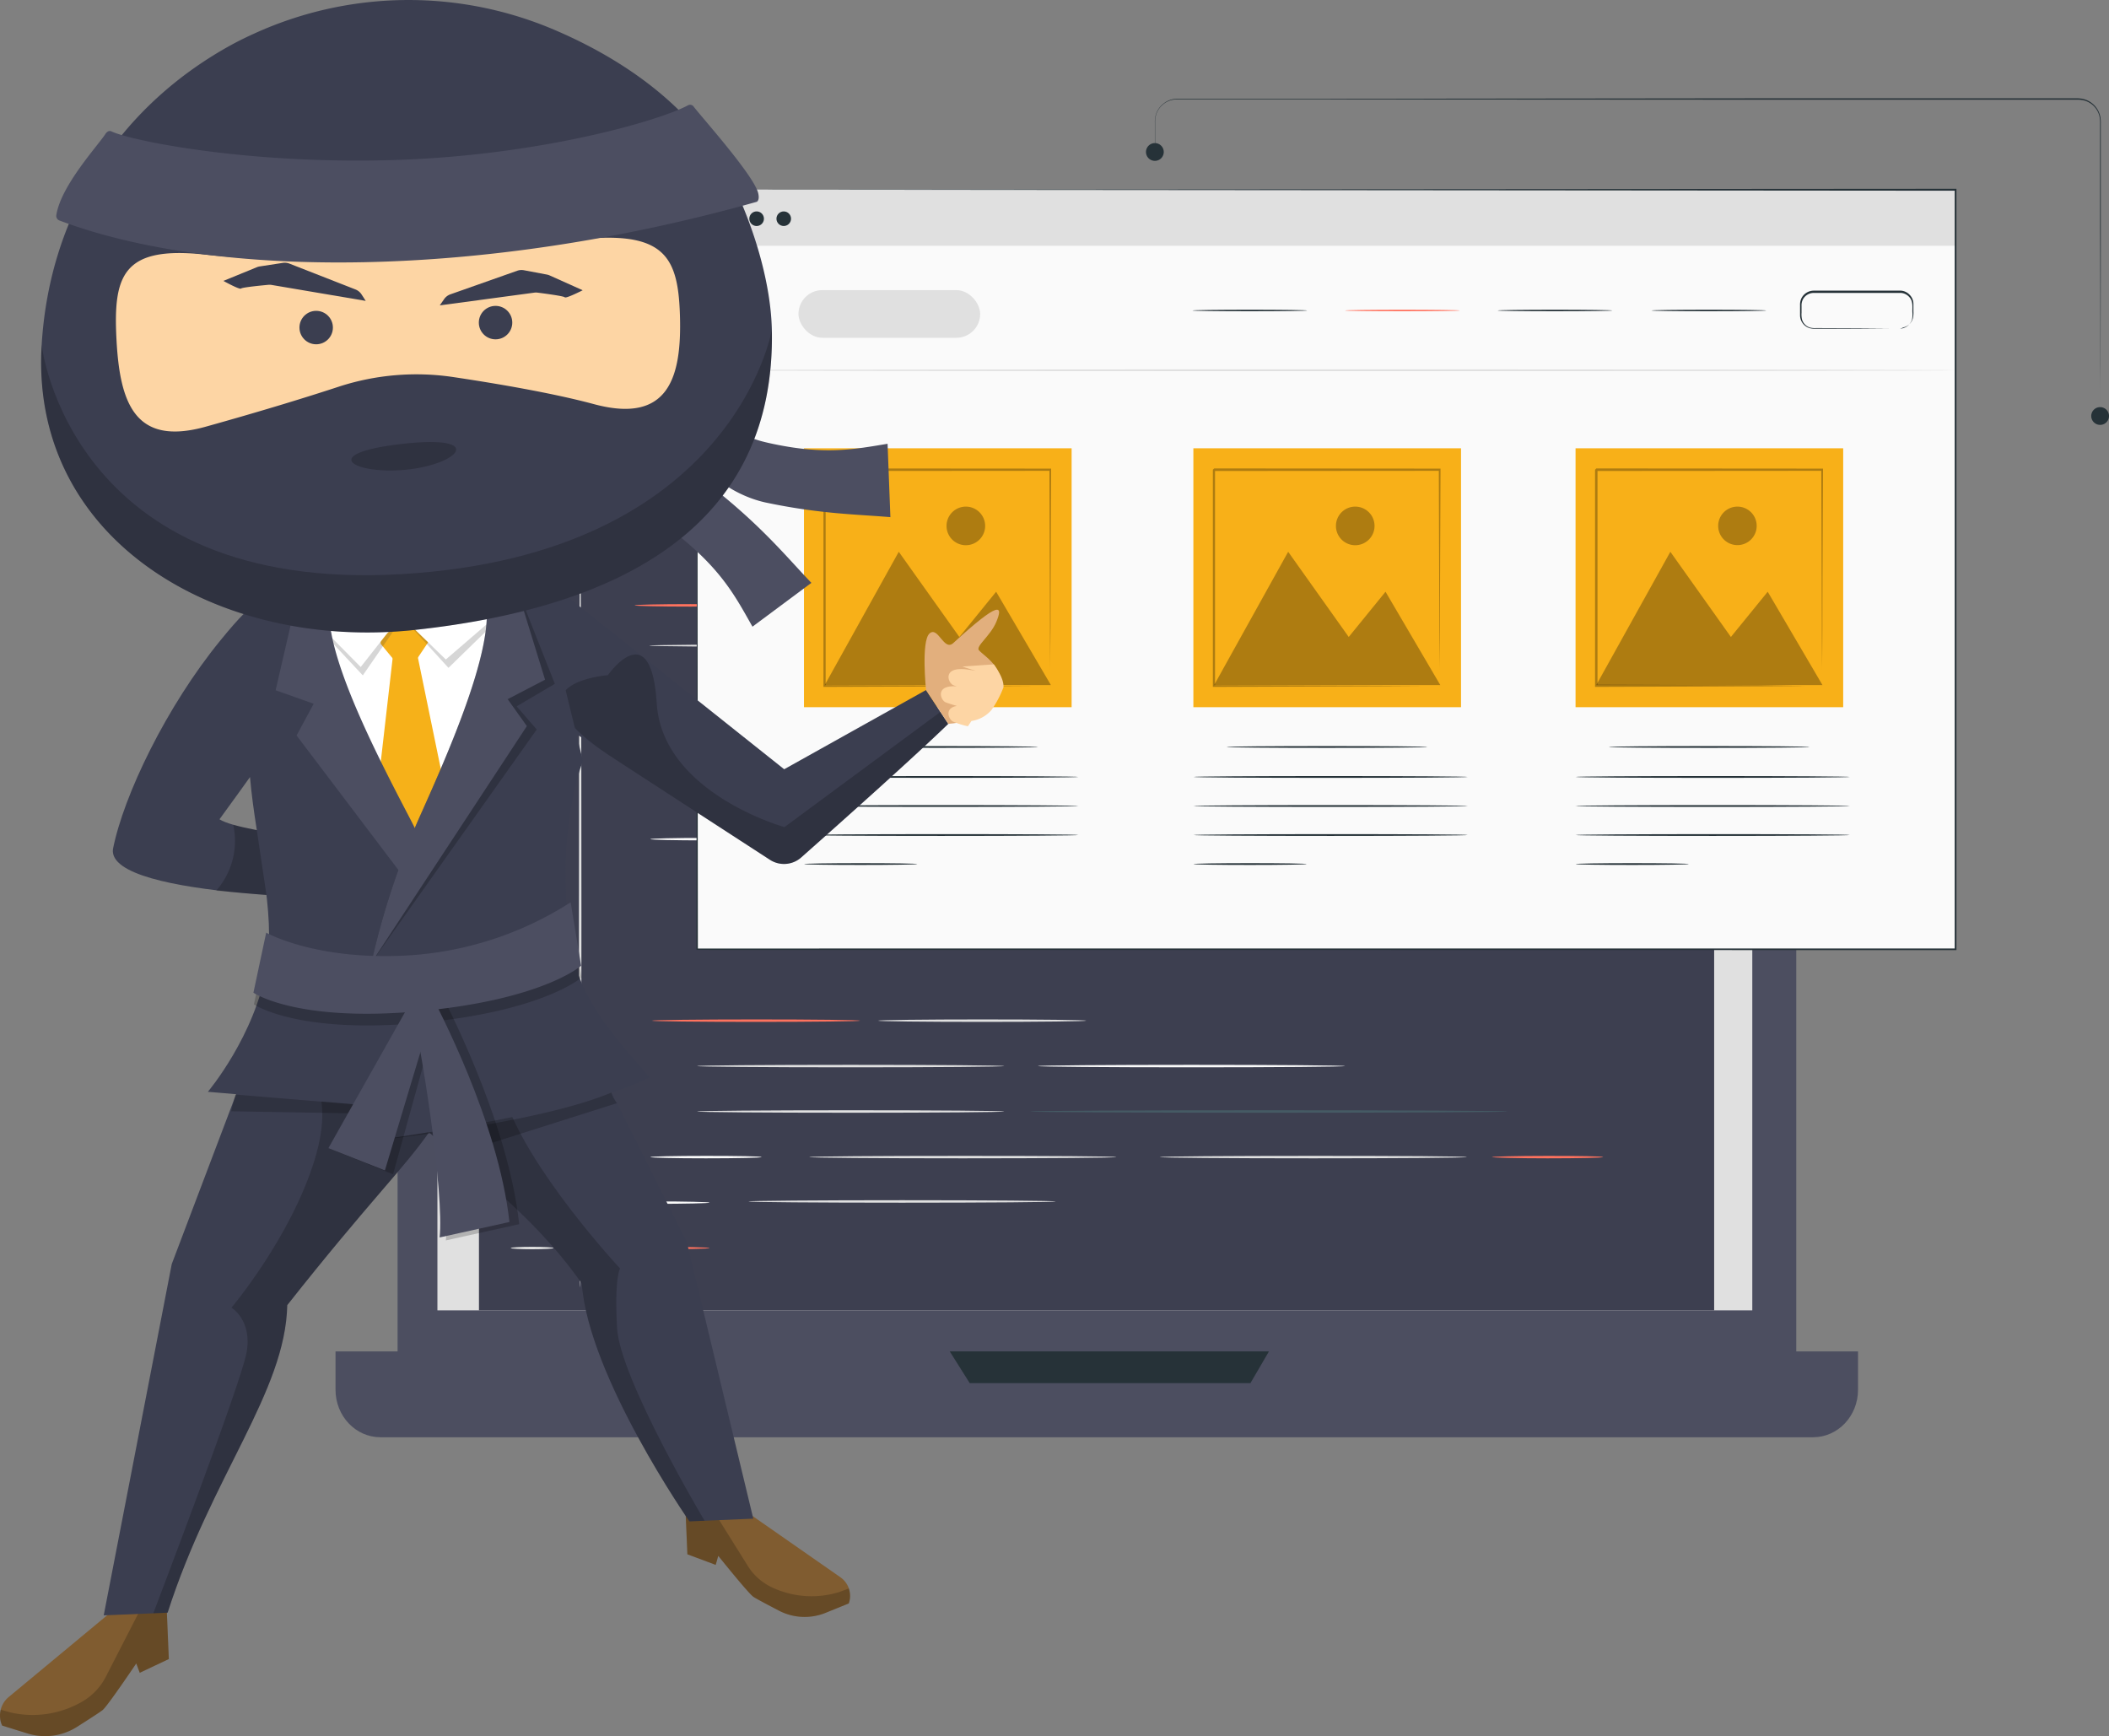 <svg xmlns="http://www.w3.org/2000/svg" width="524.461" height="431.771" viewBox="0 0 524.461 431.771"><rect x="0" y="0" width="524.461" height="431.771" fill="#808080" stroke="none"/><g id="Group_20126" data-name="Group 20126" transform="translate(-944.324 -3002.195)"><g id="Static_website-pana" data-name="Static website-pana" transform="translate(914.553 2967.94)"><g id="freepik--Device--inject-235" transform="translate(113.21 144.366)"><path id="Path_14152" data-name="Path 14152" d="M137.438,161.3H473.523a5.634,5.634,0,0,1,5.46,5.793V392.8c0,6.916-5.285,12.522-11.8,12.522H142.963c-6.519,0-11.8-5.606-11.8-12.522V167.961a6.478,6.478,0,0,1,6.278-6.661Z" transform="translate(-115.733 -161.3)" fill="#4c4e60"></path><path id="Path_14153" data-name="Path 14153" d="M113.21,424.23H491.819v9.557c0,6.512-5,11.792-11.167,11.792H124.377c-6.167,0-11.167-5.279-11.167-11.792Z" transform="translate(-113.21 -198.252)" fill="#4c4e60"></path><rect id="Rectangle_5846" data-name="Rectangle 5846" width="326.981" height="206.073" transform="translate(25.337 9.695)" fill="#e0e0e0"></rect><path id="Path_14154" data-name="Path 14154" d="M303.51,424.23l4.968,7.89h69.805l4.607-7.89Z" transform="translate(-150.769 -198.252)" fill="#263238"></path><rect id="Rectangle_5847" data-name="Rectangle 5847" width="307.162" height="194.135" transform="translate(35.668 21.633)" fill="#3d3f50"></rect><path id="Path_14155" data-name="Path 14155" d="M183.949,375.529c-.172,0-.309-41.349-.309-92.34s.138-92.349.309-92.349.309,41.34.309,92.349S184.138,375.529,183.949,375.529Z" transform="translate(-123.108 -165.452)" fill="#e0e0e0"></path><path id="Path_14156" data-name="Path 14156" d="M174.566,210.269a24.091,24.091,0,0,1-5.329.3,24.2,24.2,0,0,1-5.337-.3,23.807,23.807,0,0,1,5.337-.309C172.185,209.96,174.566,210.1,174.566,210.269Z" transform="translate(-120.334 -168.139)" fill="#e0e0e0"></path><path id="Path_14157" data-name="Path 14157" d="M175.046,198.069c0,.172-2.389.309-5.337.309s-5.329-.138-5.329-.309,2.389-.309,5.329-.309S175.046,197.9,175.046,198.069Z" transform="translate(-120.401 -166.424)" fill="#e0e0e0"></path><path id="Path_14158" data-name="Path 14158" d="M174.566,223.409c0,.172-2.389.309-5.329.309s-5.337-.138-5.337-.309,2.389-.309,5.337-.309S174.566,223.238,174.566,223.409Z" transform="translate(-120.334 -169.985)" fill="#e0e0e0"></path><path id="Path_14159" data-name="Path 14159" d="M174.566,236.549c0,.172-2.389.309-5.329.309s-5.337-.138-5.337-.309,2.389-.309,5.337-.309S174.566,236.378,174.566,236.549Z" transform="translate(-120.334 -171.832)" fill="#e0e0e0"></path><path id="Path_14160" data-name="Path 14160" d="M174.566,249.691c0,.172-2.389.309-5.329.309s-5.337-.138-5.337-.309,2.389-.3,5.337-.3A24.027,24.027,0,0,1,174.566,249.691Z" transform="translate(-120.334 -173.68)" fill="#e0e0e0"></path><path id="Path_14161" data-name="Path 14161" d="M174.566,262.839c0,.172-2.389.309-5.329.309s-5.337-.138-5.337-.309,2.389-.309,5.337-.309S174.566,262.668,174.566,262.839Z" transform="translate(-120.334 -175.527)" fill="#e0e0e0"></path><path id="Path_14162" data-name="Path 14162" d="M174.566,275.949c0,.172-2.389.309-5.329.309s-5.337-.138-5.337-.309,2.389-.309,5.337-.309A24.968,24.968,0,0,1,174.566,275.949Z" transform="translate(-120.334 -177.369)" fill="#e0e0e0"></path><path id="Path_14163" data-name="Path 14163" d="M174.566,289.121c0,.172-2.389.309-5.329.309s-5.337-.138-5.337-.309,2.389-.3,5.337-.3A25.335,25.335,0,0,1,174.566,289.121Z" transform="translate(-120.334 -179.222)" fill="#e0e0e0"></path><path id="Path_14164" data-name="Path 14164" d="M174.566,302.269a24.091,24.091,0,0,1-5.329.3,24.2,24.2,0,0,1-5.337-.3,23.808,23.808,0,0,1,5.337-.309C172.185,301.96,174.566,302.1,174.566,302.269Z" transform="translate(-120.334 -181.068)" fill="#e0e0e0"></path><path id="Path_14165" data-name="Path 14165" d="M174.566,315.409c0,.172-2.389.309-5.329.309s-5.337-.138-5.337-.309,2.389-.309,5.337-.309S174.566,315.238,174.566,315.409Z" transform="translate(-120.334 -182.915)" fill="#e0e0e0"></path><path id="Path_14166" data-name="Path 14166" d="M174.566,328.549c0,.172-2.389.309-5.329.309s-5.337-.138-5.337-.309,2.389-.309,5.337-.309S174.566,328.378,174.566,328.549Z" transform="translate(-120.334 -184.762)" fill="#e0e0e0"></path><path id="Path_14167" data-name="Path 14167" d="M174.566,341.7a24.091,24.091,0,0,1-5.329.3,24.2,24.2,0,0,1-5.337-.3,23.808,23.808,0,0,1,5.337-.309C172.185,341.39,174.566,341.527,174.566,341.7Z" transform="translate(-120.334 -186.61)" fill="#e0e0e0"></path><path id="Path_14168" data-name="Path 14168" d="M174.566,354.839c0,.172-2.389.309-5.329.309s-5.337-.138-5.337-.309,2.389-.309,5.337-.309S174.566,354.668,174.566,354.839Z" transform="translate(-120.334 -188.457)" fill="#e0e0e0"></path><path id="Path_14169" data-name="Path 14169" d="M174.566,367.949c0,.172-2.389.309-5.329.309s-5.337-.138-5.337-.309,2.389-.309,5.337-.309A24.967,24.967,0,0,1,174.566,367.949Z" transform="translate(-120.334 -190.299)" fill="#e0e0e0"></path><path id="Path_14170" data-name="Path 14170" d="M174.566,381.121c0,.172-2.389.309-5.329.309s-5.337-.138-5.337-.309,2.389-.3,5.337-.3A25.335,25.335,0,0,1,174.566,381.121Z" transform="translate(-120.334 -192.151)" fill="#e0e0e0"></path><path id="Path_14171" data-name="Path 14171" d="M174.566,394.269c0,.172-2.389.309-5.329.309s-5.337-.138-5.337-.309,2.389-.309,5.337-.309S174.566,394.1,174.566,394.269Z" transform="translate(-120.334 -193.998)" fill="#e0e0e0"></path><path id="Path_14172" data-name="Path 14172" d="M221.533,394.269c0,.172-6.2.309-13.846.309s-13.837-.138-13.837-.309,6.2-.309,13.837-.309S221.533,394.1,221.533,394.269Z" transform="translate(-128.489 -193.998)" fill="#ff725e"></path><path id="Path_14173" data-name="Path 14173" d="M232.663,208.3c0,.172-6.2.309-13.837.309s-13.846-.138-13.846-.309,6.2-.309,13.846-.309S232.663,208.128,232.663,208.3Z" transform="translate(-130.598 -167.862)" fill="#ff725e"></path><path id="Path_14174" data-name="Path 14174" d="M262.45,236.549c0,.172-11.6.309-25.9.309s-25.9-.138-25.9-.309,11.594-.309,25.9-.309S262.45,236.378,262.45,236.549Z" transform="translate(-132.003 -171.832)" fill="#ff725e"></path><path id="Path_14175" data-name="Path 14175" d="M332.131,236.549c0,.172-11.594.309-25.9.309s-25.9-.138-25.9-.309,11.594-.309,25.9-.309S332.131,236.378,332.131,236.549Z" transform="translate(-145.443 -171.832)" fill="#e0e0e0"></path><path id="Path_14176" data-name="Path 14176" d="M301.517,249.691c0,.172-17.086.309-38.169.309s-38.169-.138-38.169-.309,17.086-.3,38.169-.3S301.517,249.527,301.517,249.691Z" transform="translate(-135.25 -173.68)" fill="#e0e0e0"></path><path id="Path_14177" data-name="Path 14177" d="M301.517,262.839c0,.172-17.086.309-38.169.309s-38.169-.138-38.169-.309,17.086-.309,38.169-.309S301.517,262.668,301.517,262.839Z" transform="translate(-135.25 -175.527)" fill="#e0e0e0"></path><path id="Path_14178" data-name="Path 14178" d="M362.627,302.269c0,.163-17.095.3-38.169.3s-38.169-.138-38.169-.3,17.086-.309,38.169-.309S362.627,302.1,362.627,302.269Z" transform="translate(-147.278 -181.068)" fill="#e0e0e0"></path><path id="Path_14179" data-name="Path 14179" d="M336.247,275.949c0,.172-17.095.309-38.169.309s-38.169-.138-38.169-.309,17.086-.309,38.169-.309S336.247,275.8,336.247,275.949Z" transform="translate(-142.086 -177.369)" fill="#e0e0e0"></path><path id="Path_14180" data-name="Path 14180" d="M444.777,275.949c0,.172-17.086.309-38.169.309s-38.169-.138-38.169-.309,17.086-.309,38.169-.309S444.777,275.8,444.777,275.949Z" transform="translate(-163.448 -177.369)" fill="#e0e0e0"></path><path id="Path_14181" data-name="Path 14181" d="M407.037,249.691c0,.172-17.095.309-38.169.309s-38.169-.138-38.169-.309,17.086-.3,38.169-.3S407.037,249.527,407.037,249.691Z" transform="translate(-156.02 -173.68)" fill="#fafafa"></path><path id="Path_14182" data-name="Path 14182" d="M468.387,302.269c0,.163-17.095.3-38.169.3s-38.169-.138-38.169-.3,17.086-.309,38.169-.309S468.387,302.1,468.387,302.269Z" transform="translate(-168.095 -181.068)" fill="#fafafa"></path><path id="Path_14183" data-name="Path 14183" d="M449.225,262.839c0,.172-26.54.309-59.3.309s-59.3-.138-59.3-.309,26.532-.309,59.3-.309S449.225,262.668,449.225,262.839Z" transform="translate(-157.844 -175.527)" fill="#455a64"></path><path id="Path_14184" data-name="Path 14184" d="M221.533,381.121c0,.172-6.2.309-13.846.309s-13.837-.138-13.837-.309,6.2-.3,13.837-.3S221.533,380.975,221.533,381.121Z" transform="translate(-128.489 -192.151)" fill="#fafafa"></path><path id="Path_14185" data-name="Path 14185" d="M237.473,275.949c0,.172-6.2.309-13.846.309s-13.837-.138-13.837-.309,6.2-.309,13.837-.309S237.473,275.8,237.473,275.949Z" transform="translate(-131.509 -177.369)" fill="#fafafa"></path><path id="Path_14186" data-name="Path 14186" d="M495.649,275.949c0,.172-6.2.309-13.837.309S468,276.147,468,275.949s6.2-.309,13.846-.309S495.649,275.8,495.649,275.949Z" transform="translate(-180.432 -177.369)" fill="#ff725e"></path><path id="Path_14187" data-name="Path 14187" d="M262.45,328.479c0,.163-11.6.3-25.9.3s-25.9-.138-25.9-.3,11.594-.309,25.9-.309S262.45,328.307,262.45,328.479Z" transform="translate(-132.003 -184.752)" fill="#ff725e"></path><path id="Path_14188" data-name="Path 14188" d="M332.131,328.479c0,.163-11.594.3-25.9.3s-25.9-.138-25.9-.3,11.594-.309,25.9-.309S332.131,328.307,332.131,328.479Z" transform="translate(-145.443 -184.752)" fill="#e0e0e0"></path><path id="Path_14189" data-name="Path 14189" d="M301.517,341.619c0,.172-17.086.309-38.169.309s-38.169-.138-38.169-.309,17.086-.309,38.169-.309S301.517,341.448,301.517,341.619Z" transform="translate(-135.25 -186.599)" fill="#e0e0e0"></path><path id="Path_14190" data-name="Path 14190" d="M301.517,354.759c0,.172-17.086.309-38.169.309s-38.169-.138-38.169-.309,17.086-.309,38.169-.309S301.517,354.587,301.517,354.759Z" transform="translate(-135.25 -188.445)" fill="#e0e0e0"></path><path id="Path_14191" data-name="Path 14191" d="M336.247,367.951c0,.172-17.095.309-38.169.309s-38.169-.138-38.169-.309,17.086-.3,38.169-.3S336.247,367.745,336.247,367.951Z" transform="translate(-142.086 -190.3)" fill="#e0e0e0"></path><path id="Path_14192" data-name="Path 14192" d="M444.777,367.951c0,.172-17.086.309-38.169.309s-38.169-.138-38.169-.309,17.086-.3,38.169-.3S444.777,367.745,444.777,367.951Z" transform="translate(-163.448 -190.3)" fill="#e0e0e0"></path><path id="Path_14193" data-name="Path 14193" d="M317.437,380.789c0,.172-17.086.309-38.16.309s-38.177-.138-38.177-.309,17.086-.309,38.177-.309S317.437,380.617,317.437,380.789Z" transform="translate(-138.383 -192.104)" fill="#e0e0e0"></path><path id="Path_14194" data-name="Path 14194" d="M286.707,219.949c0,.172-17.095.309-38.169.309s-38.169-.138-38.169-.309,17.086-.309,38.169-.309S286.707,219.8,286.707,219.949Z" transform="translate(-132.334 -169.499)" fill="#e0e0e0"></path><path id="Path_14195" data-name="Path 14195" d="M407.037,341.619c0,.172-17.095.309-38.169.309s-38.169-.138-38.169-.309,17.086-.309,38.169-.309S407.037,341.448,407.037,341.619Z" transform="translate(-156.02 -186.599)" fill="#fafafa"></path><path id="Path_14196" data-name="Path 14196" d="M449.225,354.759c0,.172-26.54.309-59.3.309s-59.3-.138-59.3-.309,26.532-.309,59.3-.309S449.225,354.587,449.225,354.759Z" transform="translate(-157.844 -188.445)" fill="#455a64"></path><path id="Path_14197" data-name="Path 14197" d="M237.473,367.951c0,.172-6.2.309-13.846.309s-13.837-.138-13.837-.309,6.2-.3,13.837-.3S237.473,367.745,237.473,367.951Z" transform="translate(-131.509 -190.3)" fill="#fafafa"></path><path id="Path_14198" data-name="Path 14198" d="M495.649,367.951c0,.172-6.2.309-13.837.309S468,368.08,468,367.951s6.2-.3,13.846-.3S495.649,367.745,495.649,367.951Z" transform="translate(-180.432 -190.3)" fill="#ff725e"></path></g><g id="freepik--Window--inject-235" transform="translate(202.963 58.698)"><path id="Path_14199" data-name="Path 14199" d="M377.929,121.338v-7.271a6.188,6.188,0,0,1,.43-2.51,5.6,5.6,0,0,1,1.77-2.286,5.44,5.44,0,0,1,3.017-1.143h31.3L528.275,108h78.5a8.964,8.964,0,0,1,1.719.1,5.69,5.69,0,0,1,4.564,4.572,9.1,9.1,0,0,1,.1,1.659V139.79c0,14.611-.052,26.351-.069,34.516v9.385c0-2.157,0-5.32-.043-9.385,0-8.165,0-19.948-.069-34.516V114.333a8.075,8.075,0,0,0-.095-1.59,5.32,5.32,0,0,0-4.3-4.3,8.7,8.7,0,0,0-1.65-.095H528.249l-113.9-.069H383.069a5.363,5.363,0,0,0-2.931,1.092,5.517,5.517,0,0,0-1.719,2.209,6.128,6.128,0,0,0-.43,2.449v6.412A5.461,5.461,0,0,1,377.929,121.338Z" transform="translate(-263.931 -107.993)" fill="#263238"></path><path id="Path_14200" data-name="Path 14200" d="M653.278,199.569a2.209,2.209,0,1,1-2.209-2.209,2.209,2.209,0,0,1,2.209,2.209Z" transform="translate(-302.008 -120.553)" fill="#263238"></path><path id="Path_14201" data-name="Path 14201" d="M379.778,123.16a2.209,2.209,0,1,1-2.209-2.2,2.209,2.209,0,0,1,2.209,2.2Z" transform="translate(-263.57 -109.816)" fill="#263238"></path><path id="Path_14202" data-name="Path 14202" d="M245.51,134.43v188.9H558.448V134.43Z" transform="translate(-245.321 -111.709)" fill="#fafafa"></path><rect id="Rectangle_5848" data-name="Rectangle 5848" width="312.938" height="13.966" transform="translate(0.189 22.721)" fill="#e0e0e0"></rect><circle id="Ellipse_367" data-name="Ellipse 367" cx="1.813" cy="1.813" r="1.813" transform="translate(6.403 28.136)" fill="#263238"></circle><path id="Path_14203" data-name="Path 14203" d="M264.217,142.543a1.813,1.813,0,1,1-1.813-1.813A1.813,1.813,0,0,1,264.217,142.543Z" transform="translate(-247.44 -112.594)" fill="#263238"></path><circle id="Ellipse_368" data-name="Ellipse 368" cx="1.813" cy="1.813" r="1.813" transform="translate(19.896 28.136)" fill="#263238"></circle><path id="Path_14204" data-name="Path 14204" d="M417.335,169.369c0,.1-6.386.189-14.258.189s-14.267-.086-14.267-.189,6.386-.189,14.267-.189S417.335,169.266,417.335,169.369Z" transform="translate(-265.46 -116.592)" fill="#263238"></path><path id="Path_14205" data-name="Path 14205" d="M461.485,169.369c0,.1-6.386.189-14.267.189s-14.258-.086-14.258-.189,6.386-.189,14.258-.189S461.485,169.266,461.485,169.369Z" transform="translate(-271.665 -116.592)" fill="#ff725e"></path><path id="Path_14206" data-name="Path 14206" d="M505.627,169.369c0,.1-6.386.189-14.258.189s-14.258-.086-14.258-.189,6.377-.189,14.258-.189S505.627,169.266,505.627,169.369Z" transform="translate(-277.87 -116.592)" fill="#263238"></path><path id="Path_14207" data-name="Path 14207" d="M550.165,169.369c0,.1-6.386.189-14.258.189s-14.267-.086-14.267-.189,6.386-.189,14.267-.189S550.165,169.266,550.165,169.369Z" transform="translate(-284.128 -116.592)" fill="#263238"></path><path id="Path_14208" data-name="Path 14208" d="M589.457,173.131a2.873,2.873,0,0,0,.679-.12,3.137,3.137,0,0,0,1.642-1.006,3.076,3.076,0,0,0,.67-1.177,6.219,6.219,0,0,0,.1-1.719c-.077-1.195.284-2.75-.8-3.885a3.06,3.06,0,0,0-2.028-1H567.97a3.034,3.034,0,0,0-2.664,1.633,3.18,3.18,0,0,0-.327,1.573v1.719a5.7,5.7,0,0,0,.1,1.6,2.923,2.923,0,0,0,.748,1.315,3.017,3.017,0,0,0,1.263.774,4.976,4.976,0,0,0,1.487.129l10.864.043,7.331.06h2.51a.473.473,0,0,1,.172,0h-2.682l-7.331.06H568.58a5.088,5.088,0,0,1-1.59-.146,3.359,3.359,0,0,1-2.381-3.189v-2.578a3.576,3.576,0,0,1,.37-1.719,3.438,3.438,0,0,1,3-1.839h21.753a3.283,3.283,0,0,1,2.209,1.117,3.206,3.206,0,0,1,.859,2.088v1.968a6.239,6.239,0,0,1-.138,1.719,3.233,3.233,0,0,1-.713,1.281,3.172,3.172,0,0,1-1.719.98,2.509,2.509,0,0,1-.773.318Z" transform="translate(-290.167 -115.817)" fill="#263238"></path><rect id="Rectangle_5849" data-name="Rectangle 5849" width="45.182" height="11.861" rx="5.93" transform="translate(25.371 47.706)" fill="#e0e0e0"></rect><rect id="Rectangle_5850" data-name="Rectangle 5850" width="66.557" height="64.391" transform="translate(26.738 87.043)" fill="#f8b018"></rect><g id="Group_4165" data-name="Group 4165" transform="translate(31.903 112.784)" opacity="0.3"><path id="Path_14209" data-name="Path 14209" d="M282.41,272.361l18.41-33.141,15.066,21.186,9.145-11.25,13.614,23.205Z" transform="translate(-282.41 -239.22)"></path></g><g id="Group_4166" data-name="Group 4166" transform="translate(62.199 101.551)" opacity="0.3"><path id="Path_14210" data-name="Path 14210" d="M327.252,230.937a4.8,4.8,0,1,1-4.787-4.787A4.8,4.8,0,0,1,327.252,230.937Z" transform="translate(-317.66 -226.15)"></path></g><path id="Path_14211" data-name="Path 14211" d="M338.592,215.143l-56.226-.043-.327.327v54h.275l40.842-.146,11.405-.069h3.988a.979.979,0,0,0-.275,0h-3.833l-11.465-.069-40.395-.138V215.736l55.65-.043c.052,15.96.1,29.222.138,38.607,0,4.693.052,8.38.069,10.932v3.919a1.243,1.243,0,0,0,0-.241v-3.567c0-2.535,0-6.205.077-10.872,0-9.454.077-22.9.138-39.054v-.275Z" transform="translate(-250.455 -123.046)" opacity="0.3"></path><path id="Path_14212" data-name="Path 14212" d="M335.969,295.663c0,.12-11.173.223-24.993.223s-24.976-.1-24.976-.223,11.173-.223,24.993-.223S335.969,295.535,335.969,295.663Z" transform="translate(-251.011 -134.337)" fill="#263238"></path><path id="Path_14213" data-name="Path 14213" d="M344.638,304.333c0,.129-15.273.232-34.1.232s-34.095-.1-34.095-.232,15.264-.223,34.095-.223S344.638,304.213,344.638,304.333Z" transform="translate(-249.668 -135.555)" fill="#263238"></path><path id="Path_14214" data-name="Path 14214" d="M344.638,312.743c0,.12-15.273.223-34.1.223s-34.095-.1-34.095-.223,15.264-.223,34.095-.223S344.638,312.615,344.638,312.743Z" transform="translate(-249.668 -136.737)" fill="#263238"></path><path id="Path_14215" data-name="Path 14215" d="M344.638,321.143c0,.12-15.273.223-34.1.223s-34.095-.1-34.095-.223,15.264-.223,34.095-.223S344.638,320.989,344.638,321.143Z" transform="translate(-249.668 -137.918)" fill="#263238"></path><path id="Path_14216" data-name="Path 14216" d="M304.587,329.543c0,.12-6.308.223-14.078.223s-14.069-.1-14.069-.223,6.3-.223,14.069-.223S304.587,329.415,304.587,329.543Z" transform="translate(-249.668 -139.098)" fill="#263238"></path><path id="Path_55178" data-name="Path 55178" d="M0,0H66.557V64.391H0Z" transform="translate(123.573 87.043)" fill="#f8b018"></path><g id="Group_4167" data-name="Group 4167" transform="translate(128.738 112.784)" opacity="0.3"><path id="Path_14217" data-name="Path 14217" d="M395.08,272.361l18.41-33.141,15.058,21.186,9.153-11.25,13.614,23.205Z" transform="translate(-395.08 -239.22)"></path></g><g id="Group_4168" data-name="Group 4168" transform="translate(159.034 101.551)" opacity="0.3"><path id="Path_14218" data-name="Path 14218" d="M439.922,230.937a4.8,4.8,0,1,1-4.787-4.787A4.8,4.8,0,0,1,439.922,230.937Z" transform="translate(-430.33 -226.15)"></path></g><path id="Path_14219" data-name="Path 14219" d="M451.262,215.143l-56.226-.043-.327.327v54h.275l40.842-.146,11.405-.069h3.988a.979.979,0,0,0-.275,0h-3.833l-11.465-.069-40.395-.138V215.736l55.65-.043c.052,15.96.1,29.222.138,38.607,0,4.693.052,8.38.069,10.932v3.919a1.243,1.243,0,0,0,0-.241v-3.567c0-2.535.043-6.205.077-10.872,0-9.454.077-22.9.138-39.054v-.275Z" transform="translate(-266.29 -123.046)" opacity="0.3"></path><path id="Path_14220" data-name="Path 14220" d="M448.636,295.663c0,.12-11.173.223-24.993.223s-24.993-.1-24.993-.223,11.173-.223,24.993-.223S448.636,295.535,448.636,295.663Z" transform="translate(-266.843 -134.337)" fill="#263238"></path><path id="Path_14221" data-name="Path 14221" d="M457.308,304.333c0,.129-15.273.232-34.1.232s-34.095-.1-34.095-.232,15.264-.223,34.095-.223S457.308,304.213,457.308,304.333Z" transform="translate(-265.502 -135.555)" fill="#263238"></path><path id="Path_14222" data-name="Path 14222" d="M457.308,312.743c0,.12-15.273.223-34.1.223s-34.095-.1-34.095-.223,15.264-.223,34.095-.223S457.308,312.615,457.308,312.743Z" transform="translate(-265.502 -136.737)" fill="#263238"></path><path id="Path_14223" data-name="Path 14223" d="M457.308,321.143c0,.12-15.273.223-34.1.223s-34.095-.1-34.095-.223,15.264-.223,34.095-.223S457.308,320.989,457.308,321.143Z" transform="translate(-265.502 -137.918)" fill="#263238"></path><path id="Path_14224" data-name="Path 14224" d="M417.257,329.543c0,.12-6.308.223-14.078.223s-14.069-.1-14.069-.223,6.3-.223,14.069-.223S417.257,329.415,417.257,329.543Z" transform="translate(-265.502 -139.098)" fill="#263238"></path><path id="Path_55179" data-name="Path 55179" d="M0,0H66.557V64.391H0Z" transform="translate(218.612 87.043)" fill="#f8b018"></path><g id="Group_4169" data-name="Group 4169" transform="translate(223.769 112.784)" opacity="0.3"><path id="Path_14225" data-name="Path 14225" d="M505.65,272.361l18.418-33.141,15.058,21.186,9.153-11.25,13.614,23.205Z" transform="translate(-505.65 -239.22)"></path></g><g id="Group_4170" data-name="Group 4170" transform="translate(254.082 101.551)" opacity="0.3"><path id="Path_14226" data-name="Path 14226" d="M550.494,230.937a4.787,4.787,0,1,1-4.787-4.787,4.787,4.787,0,0,1,4.787,4.787Z" transform="translate(-540.92 -226.15)"></path></g><path id="Path_14227" data-name="Path 14227" d="M561.842,215.143l-56.234-.043-.318.327v54h.275l40.842-.146,11.405-.069h4a1.091,1.091,0,0,0-.275,0H557.7l-11.405-.2-40.395-.138v-53.14l55.65-.043c.06,15.96.1,29.222.137,38.607,0,4.693.06,8.38.077,10.932v3.653a1.8,1.8,0,0,0,0,.266v-3.807c0-2.535.043-6.205.069-10.872,0-9.454.086-22.9.146-39.054v-.275Z" transform="translate(-281.83 -123.046)" opacity="0.3"></path><path id="Path_14228" data-name="Path 14228" d="M559.208,295.663c0,.12-11.173.223-24.984.223s-24.993-.1-24.993-.223,11.173-.223,24.993-.223S559.208,295.535,559.208,295.663Z" transform="translate(-282.384 -134.337)" fill="#263238"></path><path id="Path_14229" data-name="Path 14229" d="M567.85,304.333c0,.129-15.264.232-34.095.232s-34.095-.1-34.095-.232,15.264-.223,34.095-.223S567.85,304.213,567.85,304.333Z" transform="translate(-281.039 -135.555)" fill="#263238"></path><path id="Path_14230" data-name="Path 14230" d="M567.85,312.743c0,.12-15.264.223-34.095.223s-34.095-.1-34.095-.223,15.264-.223,34.095-.223S567.85,312.615,567.85,312.743Z" transform="translate(-281.039 -136.737)" fill="#263238"></path><path id="Path_14231" data-name="Path 14231" d="M567.85,321.143c0,.12-15.264.223-34.095.223s-34.095-.1-34.095-.223,15.264-.223,34.095-.223S567.85,320.989,567.85,321.143Z" transform="translate(-281.039 -137.918)" fill="#263238"></path><path id="Path_14232" data-name="Path 14232" d="M527.829,329.543c0,.12-6.3.223-14.069.223s-14.069-.1-14.069-.223,6.291-.223,14.069-.223S527.829,329.415,527.829,329.543Z" transform="translate(-281.043 -139.098)" fill="#263238"></path><path id="Path_14233" data-name="Path 14233" d="M558.491,186.663c0,.12-70,.223-156.327.223s-156.344-.1-156.344-.223,69.986-.223,156.344-.223S558.491,186.543,558.491,186.663Z" transform="translate(-245.364 -119.018)" fill="#e0e0e0"></path><path id="Path_14234" data-name="Path 14234" d="M245.479,134.395l312.938-.215h.206V323.519H558.4l-312.938-.052h-.172V323.3c.1-115.726.172-187.491.172-188.9,0,1.41.069,73.174.18,188.9l-.18-.18,312.955-.009-.223.223h0V134.455l.206.206Z" transform="translate(-245.29 -111.673)" fill="#263238"></path></g></g><g id="Group_143" data-name="Group 143" transform="translate(-4058.676 1374.227)"><g id="Group_142" data-name="Group 142" transform="translate(5003 1618.962)"><path id="Path_447" data-name="Path 447" d="M738.73,365.371l-35.268,19.7L648.847,341.6l-33.886,10.7s33.878,22.162,84.949,55.285a6.444,6.444,0,0,0,7.782-.577c11.789-10.444,28.359-25.28,36.57-33.223Z" transform="translate(-508.451 -184.756)" fill="#3b3e50"></path><path id="Path_448" data-name="Path 448" d="M751.031,376.858c-8.211,7.943-24.781,22.779-36.57,33.223a6.443,6.443,0,0,1-7.782.576c-14.488-9.4-27.593-17.911-38.933-25.288-28.633-18.625-1.368-20.617-1.368-20.617s10.733-15.362,12.153,6.986S710.3,402.53,710.3,402.53l38.781-28.642Z" transform="translate(-515.218 -187.827)" opacity="0.2"></path><path id="Path_449" data-name="Path 449" d="M764.1,366.152s-1.262-12.189.874-14.074,3.56,4.538,5.907,2.385c11.609-10.651,12.43-9.413,10.693-5.257-1.487,3.556-5.24,6.077-4.3,7.08,1.738,1.85,7.606,4.911,4.6,12.1-1.229,2.938-5.142,5.61-12.242,6.179Z" transform="translate(-533.816 -185.537)" fill="#e2af7d"></path><path id="Path_450" data-name="Path 450" d="M774,363.1c1.038.383,2.255.748,3.368,1.054-.662-.1-1.391-.211-2.226-.319-6.268-.812-4.8,3.4-3.363,3.929.253.093.524.183.794.274-5.469-.423-4.077,3.478-2.7,3.987.845.312,1.8.607,2.733.873-3.24.522-2.038,3.5-.844,3.945a20.064,20.064,0,0,0,3.586,1.113l.884-1.314a8.237,8.237,0,0,0,4.926-2.662,25.239,25.239,0,0,0,3.039-5.722c.095-1.717-.985-3.675-2.4-5.7" transform="translate(-534.653 -188.33)" fill="#fdd5a4"></path><path id="Path_451" data-name="Path 451" d="M513.64,647.105l14.4-.607.5,11.846-7.232,3.419-.871-2.324s-7.1,10.559-8.356,11.589c-.617.505-3.562,2.4-6.4,4.2a14.747,14.747,0,0,1-12.27,1.63L487.1,674.9h0a5.981,5.981,0,0,1,1.613-7.1Z" transform="translate(-486.557 -236.744)" fill="#805c30"></path><path id="Path_452" data-name="Path 452" d="M507.066,668.89h0a15.056,15.056,0,0,0,5.795-6.12l8.379-16.319,6.807.039.5,11.846-7.232,3.419-.871-2.324s-7.1,10.559-8.356,11.589c-.617.505-3.562,2.4-6.4,4.2a14.747,14.747,0,0,1-12.27,1.63l-6.307-1.959a4.542,4.542,0,0,1-.525-1.987,6.628,6.628,0,0,1,.158-1.965l2.5.7A24.56,24.56,0,0,0,507.066,668.89Z" transform="translate(-486.559 -236.735)" opacity="0.2"></path><path id="Path_453" data-name="Path 453" d="M705.6,615.265l-13.538.571.47,11.134,7.043,2.631.633-2.246s7.481,9.328,8.742,10.193c.618.424,3.526,1.966,6.329,3.428a13.864,13.864,0,0,0,11.621.557l5.753-2.335h0a5.623,5.623,0,0,0-2.073-6.523Z" transform="translate(-521.597 -231.418)" fill="#805c30"></path><path id="Path_454" data-name="Path 454" d="M713.486,635.155h0a14.148,14.148,0,0,1-5.911-5.273l-9.138-14.622-6.373.575.47,11.134,7.043,2.631.633-2.246s7.481,9.328,8.742,10.193c.618.424,3.526,1.966,6.329,3.427a13.863,13.863,0,0,0,11.621.557l5.753-2.335a4.273,4.273,0,0,0,.334-1.9,6.255,6.255,0,0,0-.3-1.827l-2.289.854A23.084,23.084,0,0,1,713.486,635.155Z" transform="translate(-521.597 -231.417)" opacity="0.2"></path><path id="Path_455" data-name="Path 455" d="M641.393,478.848l-22.1-28.611L596.13,462.069l-24.074-9.84-20.812,30.42-16.672,43.99-16.921,87.382,15.891-.67c10.968-34.137,29.283-54.881,29.75-76.484,20.282-25.675,28.757-33.693,35.27-43,8.737,8.557,25.134,19.343,37.974,37.618,1.663,23.13,26.758,59.16,26.758,59.16l15.891-.67-16.521-68.735Z" transform="translate(-491.858 -203.28)" fill="#3b3e50"></path><path id="Path_456" data-name="Path 456" d="M536.075,618.774c10.968-34.137,29.283-54.881,29.75-76.484,20.282-25.674,28.757-33.693,35.27-43,8.737,8.557,25.135,19.343,37.974,37.618,1.663,23.13,26.758,59.16,26.758,59.16l3.776-.159s-21.082-35.323-21.769-48,.756-14.727.756-14.727-23.164-24.833-28.837-42.944c-2.687-8.579-17.73-1.472-17.73-1.472l-33.04-6.72s9.546,4.955,3.622,24.185-20.648,36.689-20.648,36.689,5.339,3.171,3.7,11.415-23.145,64.59-23.145,64.59Z" transform="translate(-494.392 -208.704)" opacity="0.2"></path><path id="Path_457" data-name="Path 457" d="M637.282,379.382s-7.663,18.889-2.586,47.6c1.926,10.89,8.67,19.171,19.142,31.06C638.362,466.5,586.4,473.657,586.4,473.657l-1.636-8.511-40.748-3.478s11.782-13.961,14.612-31c2.328-14.018-2.682-30.472-4.136-47.274,0,0-4.755,6.646-7.587,10.5,5.763,3.729,39.793,6.4,39.793,6.4l-.883,13.391s-66.933.221-65.408-12.344c2.621-13.338,13.318-35.541,26.74-51.952,4.647-5.681,7.445-8.664,13.321-13.084,7.787-5.859,23.309-14.844,34.8-15.517,15.57-.912,18.1-1.54,33.6,11.44,4.362,3.652-6.213.525-1.919,4.873" transform="translate(-492.323 -181.136)" fill="#3b3e50"></path><line id="Line_21" data-name="Line 21" y1="12.365" x2="0.341" transform="translate(116.104 219.951)" fill="#3b3e50"></line><path id="Path_458" data-name="Path 458" d="M556.917,491.434l33.893,2.8,1.636,8.511s39.481-4.057,57.974-11.8a7.818,7.818,0,0,0,1.386,2.635l-30.972,9.821L605.076,500.8l-12.63,1.936-2.572-6.558-34.017-.587Z" transform="translate(-498.373 -210.219)" opacity="0.2"></path><g id="Group_134" data-name="Group 134" transform="translate(73.763 152.024)"><path id="Path_459" data-name="Path 459" d="M609.534,336.557l19.452,2.805s5.432,8.352-1.606,22.381-21.241,39.042-21.241,39.042-11.176-11.736-16.067-19.159-12.343-26.149-9.746-36.94S598.807,335.484,609.534,336.557Z" transform="translate(-576.217 -335.79)" fill="#fff"></path><path id="Path_460" data-name="Path 460" d="M609.575,351.61l2.513,1.725a2.257,2.257,0,0,1,.415,1.84l-3.765,5.626-3.631.153-4.4-5.342a2.5,2.5,0,0,1,.352-1.738l2.636-2.016Z" transform="translate(-579.779 -338.488)" fill="#f6b119"></path><path id="Path_461" data-name="Path 461" d="M610.108,349.568l9.039,9.907,16.328-15.909-.6-4.2Z" transform="translate(-581.386 -336.4)" fill="#333" opacity="0.2"></path><path id="Path_462" data-name="Path 462" d="M600.278,349.873l-8.221,11.911-15.89-16.992,2.73-2.871Z" transform="translate(-575.599 -336.835)" fill="#333" opacity="0.2"></path><path id="Path_463" data-name="Path 463" d="M609.675,359.8l6.37,30.956-7.519,14.168-8.648-12.611,3.7-32.256Z" transform="translate(-579.642 -339.884)" fill="#f6b119"></path><path id="Path_464" data-name="Path 464" d="M610.121,349.219l8.374,8.115,16.949-14.605-.245-3.722Z" transform="translate(-581.389 -336.339)" fill="#fff"></path><path id="Path_465" data-name="Path 465" d="M600.11,348.649,591.42,359.7l-15.938-16.112,3.412-1.67Z" transform="translate(-575.483 -336.835)" fill="#fff"></path></g><g id="Group_135" data-name="Group 135" transform="translate(63.144 236.309)" opacity="0.2"><path id="Path_466" data-name="Path 466" d="M604.079,464.471c-30.63,2.843-41.4-4.588-41.4-4.588l3.174-14.936s12.595,7.125,35.935,5.619A84.358,84.358,0,0,0,641.568,437.4l2.6,15.774S634.709,461.63,604.079,464.471Z" transform="translate(-562.68 -437.4)"></path></g><g id="Group_136" data-name="Group 136" transform="translate(81.661 255.457)" opacity="0.2"><path id="Path_467" data-name="Path 467" d="M607.174,461.171,585,499.568l16.093,6.508,11.235-40.657S608.293,458.287,607.174,461.171Z" transform="translate(-585.004 -460.484)"></path></g><path id="Path_468" data-name="Path 468" d="M610.116,457.71c3.655,12.95,9.616,53.41,8.38,64.333l18.246-4.036c-2.89-26.514-19.264-56.81-19.926-58.5Z" transform="translate(-507.624 -204.554)" opacity="0.2"></path><path id="Path_469" data-name="Path 469" d="M597.893,432.7a195.392,195.392,0,0,1,11.83-35.91c8.2-18.29,22.215-49.859,14.795-58.095l9.348.185,9.65,24.454-9.494,5.595,4.988,5.759Z" transform="translate(-505.54 -184.261)" opacity="0.2"></path><path id="Path_470" data-name="Path 470" d="M597.893,432.7a195.392,195.392,0,0,1,11.83-35.91c8.2-18.29,22.215-49.859,14.795-58.095l9.348.185,7.222,23.425-9.3,4.843,4.772,6.694Z" transform="translate(-505.54 -184.261)" fill="#4c4e61"></path><path id="Path_471" data-name="Path 471" d="M605.956,403.827c-1.083-2.338-2.25-4.725-3.5-7.119-9.278-17.765-25.164-48.439-18.25-57.1l-9.321.744-5.7,24.736,9.469,3.357-4.262,7.889,27.2,35.923A33.851,33.851,0,0,0,605.956,403.827Z" transform="translate(-500.644 -184.417)" fill="#4c4e61"></path><g id="Group_137" data-name="Group 137" transform="translate(127.847 66.322)"><path id="Path_472" data-name="Path 472" d="M644.558,239.276l-3.875-6.8a191.47,191.47,0,0,1,32.455,3.31c4.688.888,18.96,3.581,23.321,15.01,2.333,6.105,1,12.522-.17,18.185-1.314,6.332-1.948,10.367.288,12.993l.007.008c1.725,2.016,5.179,2.879,8.571,3.589,13.088,2.744,20.05,1.325,28.4-.048l.7,18.246c-8.482-.719-17.331-.771-30.884-3.612-4.853-1.017-10.866-3.9-14.631-8.3l-.022-.026c-5.566-6.536-4.828-14.877-3.375-21.89.984-4.741,1.774-9.169.622-12.593C682.995,248.533,654.849,239.441,644.558,239.276Z" transform="translate(-640.683 -232.472)" fill="#4c4e61"></path></g><g id="Group_138" data-name="Group 138" transform="translate(87.584 124.489)"><path id="Path_473" data-name="Path 473" d="M599.874,302.6l-7.73,1.244a191.45,191.45,0,0,0,22.921,23.216c3.629,3.1,14.672,12.529,26.311,8.764,6.22-2.008,10.387-7.066,14.064-11.53,4.111-4.992,6.857-8.015,10.3-7.918h.012c2.652.081,5.49,2.232,8.168,4.43,10.341,8.479,13.6,14.794,17.761,22.157l14.654-10.893c-5.876-6.158-11.463-13.021-22.172-21.8-3.834-3.145-9.847-6.024-15.633-6.2l-.036,0c-8.58-.241-14.617,5.563-19.171,11.09-3.078,3.738-6.033,7.13-9.424,8.378C631.178,326.743,606.453,310.511,599.874,302.6Z" transform="translate(-592.144 -302.595)" fill="#4c4e61"></path></g><g id="Group_139" data-name="Group 139" transform="translate(10.225 9.007)"><path id="Path_474" data-name="Path 474" d="M680.6,245.422c1,48.765-37.455,69.011-88.59,74.591-48.88,5.333-95.934-22.155-92.991-70.844,2.058-34.045,20.588-60.226,47.615-74.872,1.555-.842,3.367-1.724,5.353-2.623a92.393,92.393,0,0,1,73.209-1.433q.667.274,1.285.537c19.692,8.39,36.279,21.273,44.607,38.735C676.612,221.106,680.371,234.4,680.6,245.422Z" transform="translate(-498.884 -163.376)" fill="#3b3e50"></path><path id="Path_475" data-name="Path 475" d="M499.015,266.034c-2.942,48.689,44.112,76.177,92.991,70.844,51.135-5.58,89.591-25.825,88.59-74.591,0,0-9.458,55.873-92.042,60.733S499.015,266.034,499.015,266.034Z" transform="translate(-498.884 -180.241)" opacity="0.2"></path><path id="Path_476" data-name="Path 476" d="M605.178,302.816c13.513-1.226,20.492-8.856-.652-6.449S592.407,303.974,605.178,302.816Z" transform="translate(-514.741 -185.972)" opacity="0.2"></path><path id="Path_477" data-name="Path 477" d="M543.649,281.642c14.531-4.053,25.5-7.461,33.082-9.95a62.207,62.207,0,0,1,28.555-2.378c10.7,1.6,24.75,3.987,34.865,6.714,18.579,5.011,21.917-6.584,21.413-22.182s-4.335-21.893-30.194-18.148c-23.1,3.345-58.567,6.287-88.035,3.131-20.354-2.179-22.721,5.237-21.887,21.117S526.061,286.548,543.649,281.642Z" transform="translate(-502.707 -175.528)" fill="#fdd5a4"></path><circle id="Ellipse_16" data-name="Ellipse 16" cx="4.159" cy="4.159" r="4.159" transform="translate(108.848 76.071)" fill="#3b3e50"></circle><circle id="Ellipse_17" data-name="Ellipse 17" cx="4.159" cy="4.159" r="4.159" transform="translate(64.242 77.304)" fill="#3b3e50"></circle><path id="Path_478" data-name="Path 478" d="M503.44,222.23a1.21,1.21,0,0,0,.729,1.323c39.045,14.7,105.346,14.548,173.5-4.646.468-.376.538-1.106.326-2.07-.959-4.344-14.024-18.9-16.068-21.6a1.1,1.1,0,0,0-1.408-.319c-6.964,3.783-36.723,12.505-73.1,13.611-36.689,1.116-65.546-4.855-70.242-7.112-.6-.291-1.155.053-1.521.62C513.756,204.976,504.572,214.9,503.44,222.23Z" transform="translate(-499.658 -168.732)" fill="#4c4e61"></path></g><path id="Path_479" data-name="Path 479" d="M618.4,253.122l23.51-3.166a3.092,3.092,0,0,1,.816,0c1.475.187,6.482.841,6.753,1.155.318.368,4.458-1.749,4.458-1.749l-8.2-3.68a3.146,3.146,0,0,0-.717-.226l-5.7-1.074a3.2,3.2,0,0,0-1.654.127l-16.621,5.864a3.2,3.2,0,0,0-1.564,1.194Z" transform="translate(-509.037 -168.17)" fill="#3b3e50"></path><path id="Path_480" data-name="Path 480" d="M588.922,251.634l-23.388-3.964a3.092,3.092,0,0,0-.816-.032c-1.48.136-6.506.62-6.788.924-.331.358-4.4-1.9-4.4-1.9l8.315-3.4a3.188,3.188,0,0,1,.725-.2l5.738-.88a3.186,3.186,0,0,1,1.649.183l16.413,6.425a3.2,3.2,0,0,1,1.522,1.247Z" transform="translate(-497.977 -167.799)" fill="#3b3e50"></path><path id="Path_481" data-name="Path 481" d="M608.743,460.6c3.476,12.32,9.148,50.81,7.973,61.2l17.358-3.838c-2.749-25.224-18.327-54.046-18.956-55.652Z" transform="translate(-507.39 -205.047)" fill="#4c4e61"></path><path id="Path_482" data-name="Path 482" d="M561.466,411.982l2.4,16.127-12.505-1.058a18.716,18.716,0,0,0,4.245-16.4C558.469,411.443,561.466,411.982,561.466,411.982Z" transform="translate(-497.606 -196.53)" opacity="0.2"></path><g id="Group_140" data-name="Group 140" transform="translate(81.661 255.236)"><path id="Path_483" data-name="Path 483" d="M606.759,460.928,585,499.523l14.059,5.541,12.092-40.249S607.9,458.056,606.759,460.928Z" transform="translate(-585.004 -460.217)" fill="#4c4e61"></path></g><g id="Group_141" data-name="Group 141" transform="translate(63.021 233.406)"><path id="Path_484" data-name="Path 484" d="M603.931,460.971c-30.63,2.843-41.4-4.588-41.4-4.588l3.175-14.936s12.594,7.125,35.935,5.619A84.358,84.358,0,0,0,641.42,433.9l2.6,15.774S634.56,458.13,603.931,460.971Z" transform="translate(-562.532 -433.9)" fill="#4c4e61"></path></g></g></g></g></svg>